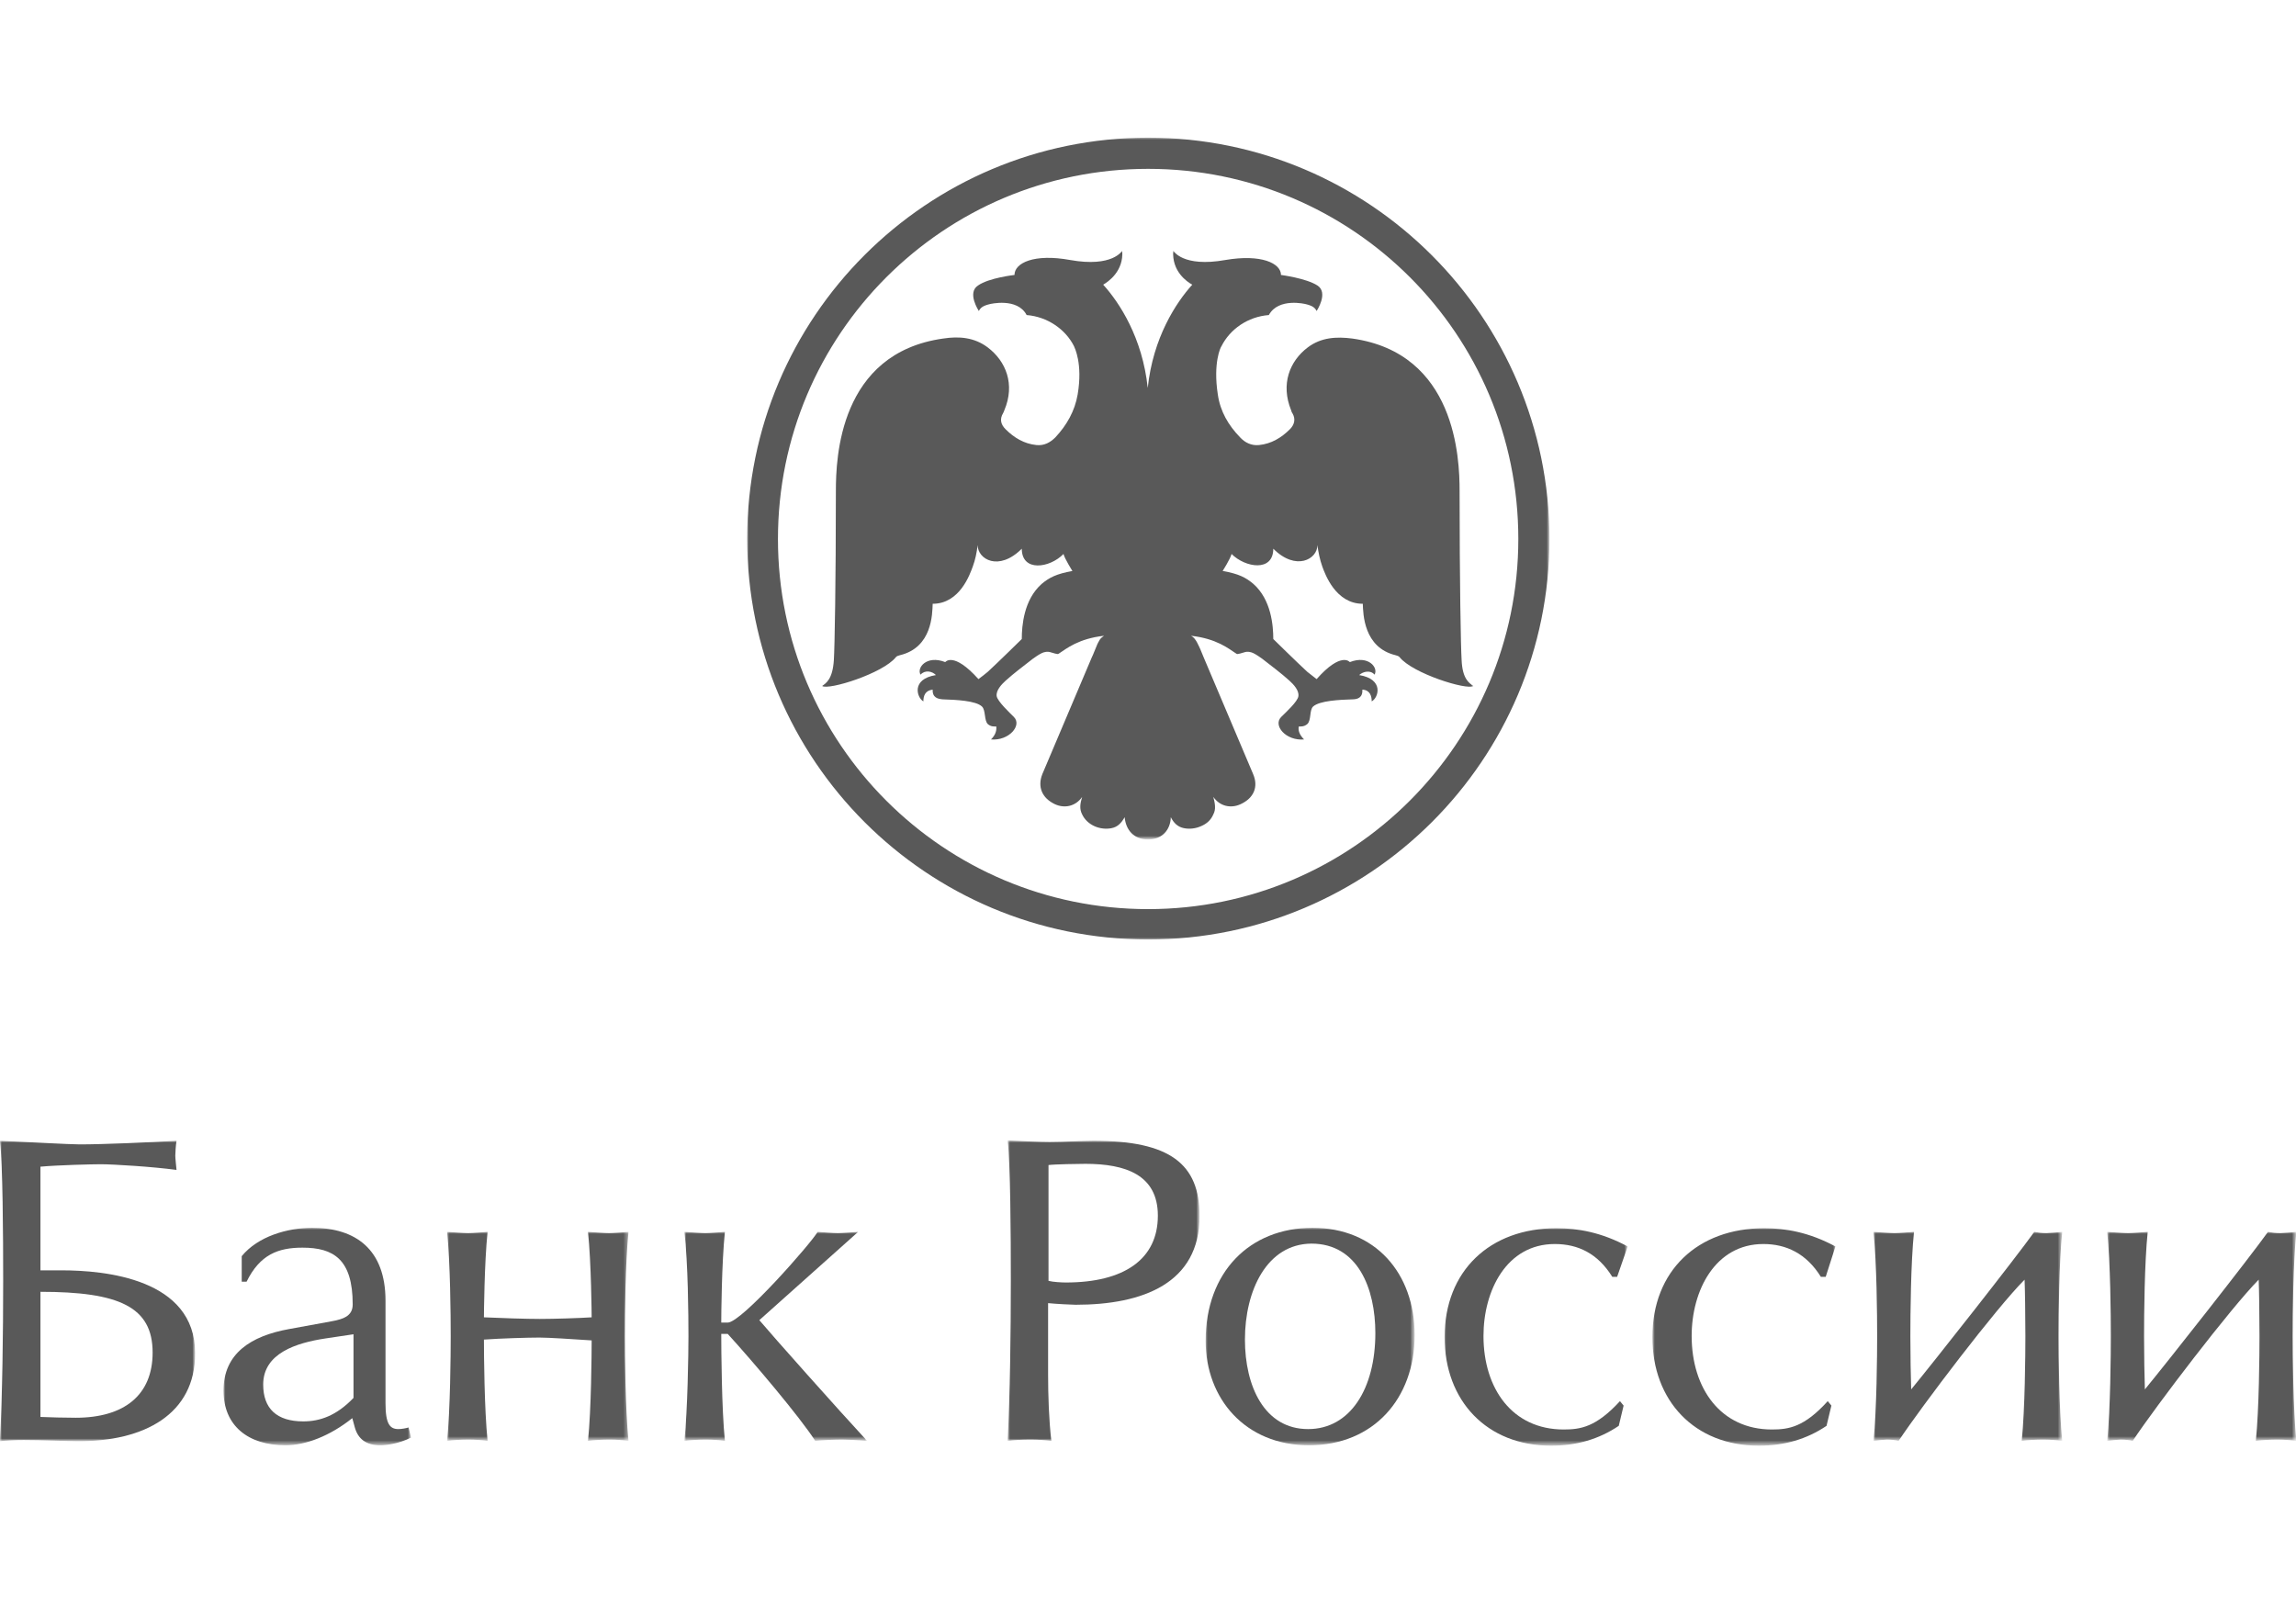 <?xml version="1.0" encoding="utf-8"?>
<!-- Generator: Adobe Illustrator 22.1.0, SVG Export Plug-In . SVG Version: 6.00 Build 0)  -->
<svg version="1.1" id="central-bank-logo" xmlns="http://www.w3.org/2000/svg" xmlns:xlink="http://www.w3.org/1999/xlink" x="0px" y="0px"
	 viewBox="0 0 566.9 396.9" style="enable-background:new 0 0 566.9 396.9;" xml:space="preserve">
<style type="text/css">
	.st0{filter:url(#Adobe_OpacityMaskFilter);}
	.st1{fill:#FFFFFF;}
	.st2{mask:url(#mask-2_1_);fill:#595959;}
	.st3{filter:url(#Adobe_OpacityMaskFilter_1_);}
	.st4{mask:url(#mask-4_1_);fill:#595959;}
	.st5{filter:url(#Adobe_OpacityMaskFilter_2_);}
	.st6{mask:url(#mask-6_1_);fill:#595959;}
	.st7{filter:url(#Adobe_OpacityMaskFilter_3_);}
	.st8{mask:url(#mask-8_1_);fill:#595959;}
	.st9{filter:url(#Adobe_OpacityMaskFilter_4_);}
	.st10{mask:url(#mask-10_1_);fill:#595959;}
	.st11{filter:url(#Adobe_OpacityMaskFilter_5_);}
	.st12{mask:url(#mask-12_1_);fill:#595959;}
	.st13{filter:url(#Adobe_OpacityMaskFilter_6_);}
	.st14{mask:url(#mask-14_1_);fill:#595959;}
	.st15{filter:url(#Adobe_OpacityMaskFilter_7_);}
	.st16{mask:url(#mask-16_1_);fill:#595959;}
	.st17{filter:url(#Adobe_OpacityMaskFilter_8_);}
	.st18{mask:url(#mask-18_1_);fill:#595959;}
	.st19{filter:url(#Adobe_OpacityMaskFilter_9_);}
	.st20{mask:url(#mask-20_1_);fill:#595959;}
	.st21{filter:url(#Adobe_OpacityMaskFilter_10_);}
	.st22{mask:url(#mask-22_1_);fill:#595959;}
	.st23{filter:url(#Adobe_OpacityMaskFilter_11_);}
	.st24{mask:url(#mask-24_1_);fill:#595959;}
</style>
<title>CBRF_rus_logo_vert_10_cmyk</title>
<desc>Created with Sketch.</desc>
<g id="Page-1">
	<g id="CBRF_rus_logo_vert_10_cmyk" transform="translate(-19.516, -13.904)">
		<g id="Clipped">
			<g id="SVGID_67_">
			</g>
			<defs>
				<filter id="Adobe_OpacityMaskFilter" filterUnits="userSpaceOnUse" x="203.9" y="47.9" width="198.1" height="198.1">
					<feColorMatrix  type="matrix" values="1 0 0 0 0  0 1 0 0 0  0 0 1 0 0  0 0 0 1 0"/>
				</filter>
			</defs>
			<mask maskUnits="userSpaceOnUse" x="203.9" y="47.9" width="198.1" height="198.1" id="mask-2_1_">
				<g class="st0">
					<rect id="path-1_1_" x="-117.9" y="-51.1" class="st1" width="841.8" height="520"/>
				</g>
			</mask>
			<path id="Shape" class="st2" d="M303,47.9c-54.7,0-99,44.3-99,99c0,54.7,44.3,99,99,99c54.7,0,99.1-44.3,99.1-99
				C402,92.3,357.7,47.9,303,47.9 M303,238.4c-50.5,0-91.4-40.9-91.4-91.4c0-50.5,40.9-91.4,91.4-91.4c50.5,0,91.4,40.9,91.4,91.4
				C394.4,197.4,353.5,238.4,303,238.4"/>
		</g>
		<g id="Clipped_1_">
			<g id="SVGID_1_">
			</g>
			<defs>
				<filter id="Adobe_OpacityMaskFilter_1_" filterUnits="userSpaceOnUse" x="222.2" y="75.8" width="161.6" height="145.4">
					<feColorMatrix  type="matrix" values="1 0 0 0 0  0 1 0 0 0  0 0 1 0 0  0 0 0 1 0"/>
				</filter>
			</defs>
			<mask maskUnits="userSpaceOnUse" x="222.2" y="75.8" width="161.6" height="145.4" id="mask-4_1_">
				<g class="st3">
					<rect id="path-3_1_" x="-117.9" y="-51.1" class="st1" width="841.8" height="520"/>
				</g>
			</mask>
			<path id="Path" class="st4" d="M303,221.2c3.4,0,5.5-2.3,5.6-5.5c0.7,1.4,1.7,2.4,3.2,2.7c1.4,0.3,3,0.1,4.3-0.5
				c1.4-0.6,2.4-1.5,3-2.9c0.7-1.3,0.4-2.7,0-4.3c1.6,2.3,4.3,2.9,6.7,1.8c3.3-1.5,4.5-4.3,3.1-7.5c-4.1-9.7-8.1-19.1-12.2-28.8
				c-0.4-0.9-0.7-1.8-1.1-2.6c-0.4-0.8-0.6-1.3-1-1.8c-0.2-0.3-0.5-0.6-1-0.9c6.3,0.7,9.3,3.2,11,4.3c0.4,0.3,0.4,0.3,2.1-0.2
				c0.8-0.3,1.7-0.1,2.3,0.2c0.8,0.4,1.5,0.9,2.2,1.4c2.3,1.8,4.6,3.5,6.7,5.4c1,0.9,2.4,2.4,2.2,3.8c-0.1,1.3-3.3,4.2-4.2,5.1
				c-2.2,2.1,1.1,6,5.6,5.6c-1.2-1.2-1.5-2.3-1.3-3.2c0.4,0,1.3,0.1,2.1-0.6c1-0.9,0.5-3.4,1.4-4.3c1.6-1.5,6.7-1.7,9.7-1.8
				c1.3,0,2.6-0.4,2.5-2.4c1.9,0.1,2.3,1.6,2.3,2.9c1.7-0.9,3.1-5.5-3.1-6.5v0c1-0.9,2.8-1.3,3.8-0.1c1-1.7-1.5-4.9-6.1-3.1
				c0,0-2.1-2.7-8.2,4.2c-0.8-0.6-1.5-1.2-2.3-1.8c-2.4-2.2-8.4-8.1-8.4-8.1c0-3.3-0.5-9.7-4.9-13.6c-1.9-1.6-3.6-2.5-7.6-3.2
				c0,0,1.9-3,2.2-4.2c3.4,3.4,10.3,4.5,10.3-1.3c5.6,5.6,10.9,2.6,10.9-0.9c0.2,1.7,0.6,3.6,1.2,5.3c0.7,1.9,3.3,9.2,10,9.2
				c0.1,2.5,0.2,10.8,8.1,12.7c0.3,0.1,0.8,0.2,1,0.5c3.2,4,16.6,8.2,18.2,7.1c-1-0.7-2.7-1.7-2.9-6.4c-0.2-3.1-0.5-19.2-0.5-41.8
				c0-8-0.9-34-26.5-37.6c-3.9-0.5-7.7-0.3-11,2.2c-4.5,3.4-6.7,9.1-4.1,15.5c0.1,0.2,0.1,0.5,0.3,0.7c0.9,1.5,0.5,2.9-0.6,4
				c-2.1,2.1-4.6,3.6-7.6,3.9c-1.9,0.2-3.5-0.6-4.7-1.9c-2.9-3-4.9-6.4-5.5-10.6c-1.2-7.8,0.7-11.7,0.9-11.9
				c2.1-4.2,6.5-7.3,11.7-7.7c2.4-4.4,9.1-2.7,9.1-2.7c1.7,0.4,2.3,0.9,2.7,1.7c0,0,3-4.5,0.2-6.3c-2.8-1.8-9-2.6-9-2.6
				c0-2.9-4.9-5.2-13.7-3.7c-10.6,1.9-12.9-2.3-12.9-2.3c-0.4,5.1,3.4,7.7,4.7,8.4c-4,4.4-9.7,13.1-11,25.5
				c-1.3-12.4-7-21.1-11-25.5c1.2-0.7,5.1-3.3,4.7-8.4c0,0-2.3,4.2-12.9,2.3c-8.8-1.6-13.7,0.7-13.7,3.7c0,0-6.3,0.7-9,2.6
				c-2.8,1.8,0.2,6.3,0.2,6.3c0.4-0.8,1-1.3,2.7-1.7c0,0,6.8-1.7,9.1,2.7c5.1,0.4,9.6,3.5,11.7,7.7c0.1,0.3,2.2,4.2,0.9,11.9
				c-0.7,4.1-2.7,7.6-5.5,10.6c-1.3,1.3-2.8,2.1-4.7,1.9c-3-0.3-5.5-1.8-7.6-3.9c-1.2-1.2-1.5-2.5-0.6-4c0.1-0.2,0.2-0.4,0.3-0.7
				c2.7-6.4,0.4-12.1-4.1-15.5c-3.3-2.5-7.1-2.8-11-2.2c-25.7,3.6-26.5,29.6-26.5,37.6c0,22.6-0.3,38.7-0.5,41.8
				c-0.3,4.7-1.9,5.7-2.9,6.4c1.6,1.1,15-3.1,18.2-7.1c0.2-0.3,0.7-0.4,1-0.5c8-1.9,8-10.2,8.1-12.7c6.7,0,9.2-7.3,9.9-9.2
				c0.6-1.6,1-3.5,1.2-5.3c0,3.5,5.2,6.6,10.9,0.9c0,5.8,6.9,4.8,10.3,1.3c0.3,1.2,2.2,4.2,2.2,4.2c-3.9,0.7-5.7,1.6-7.6,3.2
				c-4.4,3.9-4.9,10.3-4.9,13.6c0,0-6,5.9-8.4,8.1c-0.7,0.6-1.5,1.2-2.3,1.8c-6.2-6.9-8.2-4.2-8.2-4.2c-4.6-1.8-7.1,1.4-6.1,3.1
				c1.1-1.2,2.8-0.9,3.8,0.1v0c-6.2,1-4.7,5.6-3.1,6.5c0-1.3,0.4-2.7,2.3-2.9c-0.1,2,1.3,2.3,2.5,2.4c3.1,0.1,8.2,0.3,9.7,1.8
				c0.9,0.9,0.5,3.4,1.4,4.3c0.8,0.7,1.6,0.6,2.1,0.6c0.1,0.9-0.1,2-1.3,3.2c4.4,0.4,7.8-3.5,5.6-5.6c-0.9-0.9-4-3.8-4.2-5.1
				c-0.2-1.4,1.2-2.9,2.2-3.8c2.1-1.9,4.4-3.6,6.7-5.4c0.7-0.5,1.4-1,2.2-1.4c0.6-0.3,1.5-0.5,2.3-0.2c1.7,0.5,1.7,0.5,2.1,0.2
				c1.7-1.1,4.7-3.6,11-4.3c-0.4,0.3-0.7,0.5-1,0.9c-0.3,0.5-0.6,1-0.9,1.8c-0.4,0.9-0.7,1.8-1.1,2.6c-4.1,9.7-8.1,19.1-12.2,28.8
				c-1.3,3.2-0.1,6,3.1,7.5c2.4,1.1,5.1,0.5,6.7-1.8c-0.5,1.6-0.7,3,0,4.3c0.6,1.3,1.7,2.3,3,2.9c1.3,0.6,2.9,0.8,4.3,0.5
				c1.5-0.3,2.4-1.3,3.2-2.7C297.5,218.9,299.5,221.2,303,221.2"/>
		</g>
		<g id="Clipped_2_">
			<g id="SVGID_2_">
			</g>
			<defs>
				<filter id="Adobe_OpacityMaskFilter_2_" filterUnits="userSpaceOnUse" x="19.5" y="295.6" width="48.1" height="74.1">
					<feColorMatrix  type="matrix" values="1 0 0 0 0  0 1 0 0 0  0 0 1 0 0  0 0 0 1 0"/>
				</filter>
			</defs>
			<mask maskUnits="userSpaceOnUse" x="19.5" y="295.6" width="48.1" height="74.1" id="mask-6_1_">
				<g class="st5">
					<rect id="path-5_1_" x="-117.9" y="-51.1" class="st1" width="841.8" height="520"/>
				</g>
			</mask>
			<path id="Shape_1_" class="st6" d="M39.2,296.5c5.7,0,17.3-0.5,23.9-0.9c-0.2,1.2-0.3,3.2-0.3,3.7c0,0.7,0.2,2.3,0.3,3.5
				c-5.9-0.8-15.7-1.4-18.7-1.4c-2.1,0-10.4,0.2-14.9,0.6v25.6h5.2c10.6,0,33,2,33,20.5c0,15-12.5,21.8-29.1,21.7
				c-1.9,0-8.8-0.3-13.2-0.3c-1.9,0-4.3,0.1-5.9,0.3c0.6-11.2,0.8-26.7,0.8-39.6c0-11.5-0.1-29-0.8-34.6
				C26,295.9,36.8,296.5,39.2,296.5z M29.5,363.8c2.6,0.1,5.8,0.2,8.7,0.2c12,0,19-5.6,19-16.1c0-11.3-8.3-15-27.7-15V363.8z"/>
		</g>
		<g id="Clipped_3_">
			<g id="SVGID_3_">
			</g>
			<defs>
				<filter id="Adobe_OpacityMaskFilter_3_" filterUnits="userSpaceOnUse" x="74.7" y="317.1" width="46.4" height="53.7">
					<feColorMatrix  type="matrix" values="1 0 0 0 0  0 1 0 0 0  0 0 1 0 0  0 0 0 1 0"/>
				</filter>
			</defs>
			<mask maskUnits="userSpaceOnUse" x="74.7" y="317.1" width="46.4" height="53.7" id="mask-8_1_">
				<g class="st7">
					<rect id="path-7_1_" x="-117.9" y="-51.1" class="st1" width="841.8" height="520"/>
				</g>
			</mask>
			<path id="Shape_2_" class="st8" d="M79.2,324.1c4-4.9,11.3-7,17.4-7c10.7,0,18.1,5.3,18.1,18v25.3c0,5.2,1.1,6.4,3.2,6.4
				c0.7,0,1.9-0.2,2.5-0.4l0.6,2.5c-3.2,1.6-6.3,1.9-7.6,1.9c-3.4,0-5.5-1.5-6.3-4.5l-0.6-2.2c-5.5,4.4-11.5,6.7-16.5,6.7
				c-9.3,0-15.3-4.9-15.3-13.5c0-9.2,6.8-13.5,16.2-15.2l10.4-1.9c3.5-0.6,5.3-1.6,5.3-4.2c0-11.1-4.7-14-12.4-14
				c-6,0-10.5,1.7-13.8,8.4h-1.2V324.1z M106.7,343.4l-6.7,1c-7.4,1.1-15.5,3.7-15.5,11.4c0,5.9,3.3,9.1,9.9,9.1
				c4.1,0,8.2-1.4,12.4-5.8V343.4z"/>
		</g>
		<g id="Clipped_4_">
			<g id="SVGID_4_">
			</g>
			<defs>
				<filter id="Adobe_OpacityMaskFilter_4_" filterUnits="userSpaceOnUse" x="129.9" y="318.1" width="44.8" height="51.6">
					<feColorMatrix  type="matrix" values="1 0 0 0 0  0 1 0 0 0  0 0 1 0 0  0 0 0 1 0"/>
				</filter>
			</defs>
			<mask maskUnits="userSpaceOnUse" x="129.9" y="318.1" width="44.8" height="51.6" id="mask-10_1_">
				<g class="st9">
					<rect id="path-9_1_" x="-117.9" y="-51.1" class="st1" width="841.8" height="520"/>
				</g>
			</mask>
			<path id="Path_1_" class="st10" d="M135.1,318.4c1.1,0,3.3-0.2,4.8-0.3c-0.8,7.7-0.9,20.6-0.9,21.1c4.3,0.2,10.5,0.4,13.8,0.4
				c3.4,0,9.8-0.2,12.8-0.4c0-0.6-0.1-13.5-0.9-21.1c1.7,0.1,4,0.3,5.2,0.3c1.1,0,3.3-0.2,4.8-0.3c-0.8,7.7-0.9,20.5-0.9,25.8
				c0,4.3,0.1,18,0.9,25.8c-1.5-0.2-3.1-0.3-4.7-0.3c-1.7,0-3.8,0.1-5.3,0.3c0.8-7.7,0.9-21.5,0.9-24.8c-4.5-0.3-10.6-0.7-12.9-0.7
				c-2.8,0-9.6,0.2-13.7,0.5c0,3.5,0.1,17.2,0.9,25c-1.5-0.2-3.2-0.3-4.7-0.3c-1.7,0-3.8,0.1-5.3,0.3c0.8-7.7,0.9-21.5,0.9-25.8
				c0-5.2-0.1-18.1-0.9-25.8C131.6,318.2,133.9,318.4,135.1,318.4"/>
		</g>
		<g id="Clipped_5_">
			<g id="SVGID_5_">
			</g>
			<defs>
				<filter id="Adobe_OpacityMaskFilter_5_" filterUnits="userSpaceOnUse" x="188.5" y="318.1" width="45.2" height="51.6">
					<feColorMatrix  type="matrix" values="1 0 0 0 0  0 1 0 0 0  0 0 1 0 0  0 0 0 1 0"/>
				</filter>
			</defs>
			<mask maskUnits="userSpaceOnUse" x="188.5" y="318.1" width="45.2" height="51.6" id="mask-12_1_">
				<g class="st11">
					<rect id="path-11_1_" x="-117.9" y="-51.1" class="st1" width="841.8" height="520"/>
				</g>
			</mask>
			<path id="Path_2_" class="st12" d="M193.7,318.4c1.1,0,3.3-0.2,4.8-0.3c-0.8,7.7-0.9,20.6-0.9,22.4h1.6
				c3.4,0,20.6-19.6,22.2-22.4c1.4,0.1,3.8,0.3,5,0.3c1,0,3.5-0.2,5-0.3l-24.4,21.8c3.1,3.7,19.3,21.9,26.6,29.8
				c-2.7-0.2-4.7-0.3-6.1-0.3c-1.9,0-4.6,0.1-6.7,0.3c-3.8-5.9-15.3-19.5-21.6-26.4h-1.6c0,3.8,0.1,18.7,0.9,26.4
				c-1.5-0.2-3.1-0.3-4.7-0.3c-1.7,0-3.8,0.1-5.3,0.3c0.8-7.7,1-21.5,1-25.8c0-5.2-0.1-18.1-1-25.8
				C190.2,318.2,192.5,318.4,193.7,318.4"/>
		</g>
		<g id="Clipped_6_">
			<g id="SVGID_6_">
			</g>
			<defs>
				<filter id="Adobe_OpacityMaskFilter_6_" filterUnits="userSpaceOnUse" x="268.4" y="295.6" width="47.3" height="74.1">
					<feColorMatrix  type="matrix" values="1 0 0 0 0  0 1 0 0 0  0 0 1 0 0  0 0 0 1 0"/>
				</filter>
			</defs>
			<mask maskUnits="userSpaceOnUse" x="268.4" y="295.6" width="47.3" height="74.1" id="mask-14_1_">
				<g class="st13">
					<rect id="path-13_1_" x="-117.9" y="-51.1" class="st1" width="841.8" height="520"/>
				</g>
			</mask>
			<path id="Shape_3_" class="st14" d="M278.7,295.9c3.5,0,8.2-0.3,10.8-0.3c18.9,0,26.2,5.7,26.2,18.6c0,16.6-14,21.9-30.6,21.9
				c-0.9,0-4.8-0.2-6.8-0.4v17.6c0,5.1,0.2,11.3,0.8,16.4c-1.7-0.2-3.5-0.3-5.2-0.3c-1.9,0-4,0.1-5.6,0.3
				c0.6-11.2,0.8-26.7,0.8-39.6c0-11.5-0.1-29-0.8-34.6C271.8,295.7,276.4,295.9,278.7,295.9 M282.7,330.6
				c14.3,0,22.7-5.7,22.7-16.5c0-10.1-8-12.8-17.9-12.8c-1.7,0-7.6,0.1-9.1,0.3v28.6C279.6,330.5,281.7,330.6,282.7,330.6"/>
		</g>
		<g id="Clipped_7_">
			<g id="SVGID_7_">
			</g>
			<defs>
				<filter id="Adobe_OpacityMaskFilter_7_" filterUnits="userSpaceOnUse" x="317.2" y="317.1" width="51.6" height="53.7">
					<feColorMatrix  type="matrix" values="1 0 0 0 0  0 1 0 0 0  0 0 1 0 0  0 0 0 1 0"/>
				</filter>
			</defs>
			<mask maskUnits="userSpaceOnUse" x="317.2" y="317.1" width="51.6" height="53.7" id="mask-16_1_">
				<g class="st15">
					<rect id="path-15_1_" x="-117.9" y="-51.1" class="st1" width="841.8" height="520"/>
				</g>
			</mask>
			<path id="Shape_4_" class="st16" d="M368.8,343.6c0,15.6-10.1,27.2-26.1,27.2c-15.7,0-25.5-11.5-25.5-25.8
				c0-16.9,10.8-27.9,26.4-27.9C359.1,317.1,368.8,328.3,368.8,343.6 M326.9,344.7c0,11.5,4.8,22.1,15.6,22.1
				c10.4,0,16.6-10,16.6-23.7c0-11-4.3-22.1-15.8-22.1C332.3,321.1,326.9,332.6,326.9,344.7"/>
		</g>
		<g id="Clipped_8_">
			<g id="SVGID_8_">
			</g>
			<defs>
				<filter id="Adobe_OpacityMaskFilter_8_" filterUnits="userSpaceOnUse" x="376.1" y="317.1" width="45.3" height="53.7">
					<feColorMatrix  type="matrix" values="1 0 0 0 0  0 1 0 0 0  0 0 1 0 0  0 0 0 1 0"/>
				</filter>
			</defs>
			<mask maskUnits="userSpaceOnUse" x="376.1" y="317.1" width="45.3" height="53.7" id="mask-18_1_">
				<g class="st17">
					<rect id="path-17_1_" x="-117.9" y="-51.1" class="st1" width="841.8" height="520"/>
				</g>
			</mask>
			<path id="Path_3_" class="st18" d="M418.8,329.2h-1.2c-3.6-5.8-8.5-8.1-14.2-8.1c-11.9,0-17.6,11.5-17.6,22.7
				c0,13,7.1,23.1,19.8,23.1c4.2,0,8-0.6,13.9-7l0.9,1.1l-1.2,5c-4.9,3.3-10.4,4.9-16.7,4.9c-15.9,0-26.3-11.1-26.3-26.8
				c0-16.4,11.2-26.9,27.6-26.9c5.3,0,11.1,1,17.6,4.5L418.8,329.2z"/>
		</g>
		<g id="Clipped_9_">
			<g id="SVGID_9_">
			</g>
			<defs>
				<filter id="Adobe_OpacityMaskFilter_9_" filterUnits="userSpaceOnUse" x="427.6" y="317.1" width="45.3" height="53.7">
					<feColorMatrix  type="matrix" values="1 0 0 0 0  0 1 0 0 0  0 0 1 0 0  0 0 0 1 0"/>
				</filter>
			</defs>
			<mask maskUnits="userSpaceOnUse" x="427.6" y="317.1" width="45.3" height="53.7" id="mask-20_1_">
				<g class="st19">
					<rect id="path-19_1_" x="-117.9" y="-51.1" class="st1" width="841.8" height="520"/>
				</g>
			</mask>
			<path id="Path_4_" class="st20" d="M470.3,329.2h-1.2c-3.6-5.8-8.6-8.1-14.2-8.1c-11.9,0-17.7,11.5-17.7,22.7
				c0,13,7.2,23.1,19.8,23.1c4.2,0,8-0.6,13.8-7l0.9,1.1l-1.2,5c-4.9,3.3-10.4,4.9-16.7,4.9c-15.9,0-26.3-11.1-26.3-26.8
				c0-16.4,11.2-26.9,27.6-26.9c5.3,0,11.1,1,17.6,4.5L470.3,329.2z"/>
		</g>
		<g id="Clipped_10_">
			<g id="SVGID_10_">
			</g>
			<defs>
				<filter id="Adobe_OpacityMaskFilter_10_" filterUnits="userSpaceOnUse" x="482.1" y="318.1" width="46.6" height="51.6">
					<feColorMatrix  type="matrix" values="1 0 0 0 0  0 1 0 0 0  0 0 1 0 0  0 0 0 1 0"/>
				</filter>
			</defs>
			<mask maskUnits="userSpaceOnUse" x="482.1" y="318.1" width="46.6" height="51.6" id="mask-22_1_">
				<g class="st21">
					<rect id="path-21_1_" x="-117.9" y="-51.1" class="st1" width="841.8" height="520"/>
				</g>
			</mask>
			<path id="Path_5_" class="st22" d="M485.4,369.4c-0.6,0-2.5,0.2-3.3,0.3c0.8-7.7,0.9-21.5,0.9-25.8c0-5.2-0.1-18.1-0.9-25.8
				c1.7,0.1,4,0.3,5.2,0.3c1.1,0,3.3-0.2,4.8-0.3c-0.8,7.7-0.9,20.5-0.9,25.8c0,4.3,0.1,10.3,0.2,13.1c5.6-6.8,25.6-32.2,30.4-38.9
				c1.1,0.2,1.8,0.3,3,0.3c0.6,0,2.7-0.2,3.9-0.3c-0.8,7.7-0.9,20.5-0.9,25.8c0,4.3,0.1,18,0.9,25.8c-1.6-0.2-3.2-0.3-4.7-0.3
				c-1.7,0-3.8,0.1-5.3,0.3c0.8-7.7,0.9-21.5,0.9-25.8c0-5.3-0.1-11.8-0.2-14c-7,7-25.3,31.1-31.1,39.8
				C487.4,369.5,486.5,369.4,485.4,369.4"/>
		</g>
		<g id="Clipped_11_">
			<g id="SVGID_11_">
			</g>
			<defs>
				<filter id="Adobe_OpacityMaskFilter_11_" filterUnits="userSpaceOnUse" x="539.9" y="318.1" width="46.6" height="51.6">
					<feColorMatrix  type="matrix" values="1 0 0 0 0  0 1 0 0 0  0 0 1 0 0  0 0 0 1 0"/>
				</filter>
			</defs>
			<mask maskUnits="userSpaceOnUse" x="539.9" y="318.1" width="46.6" height="51.6" id="mask-24_1_">
				<g class="st23">
					<rect id="path-23_1_" x="-117.9" y="-51.1" class="st1" width="841.8" height="520"/>
				</g>
			</mask>
			<path id="Path_6_" class="st24" d="M543.1,369.4c-0.6,0-2.5,0.2-3.3,0.3c0.8-7.7,0.9-21.5,0.9-25.8c0-5.2-0.1-18.1-0.9-25.8
				c1.7,0.1,3.9,0.3,5.2,0.3c1.1,0,3.3-0.2,4.8-0.3c-0.8,7.7-0.9,20.5-0.9,25.8c0,4.3,0.1,10.3,0.2,13.1
				c5.6-6.8,25.6-32.2,30.4-38.9c1.1,0.2,1.8,0.3,3.1,0.3c0.6,0,2.8-0.2,3.9-0.3c-0.8,7.7-0.9,20.5-0.9,25.8c0,4.3,0.1,18,0.9,25.8
				c-1.5-0.2-3.2-0.3-4.7-0.3c-1.7,0-3.8,0.1-5.3,0.3c0.8-7.7,0.9-21.5,0.9-25.8c0-5.3-0.1-11.8-0.2-14c-6.9,7-25.3,31.1-31.1,39.8
				C545.2,369.5,544.2,369.4,543.1,369.4"/>
		</g>
	</g>
</g>
</svg>
